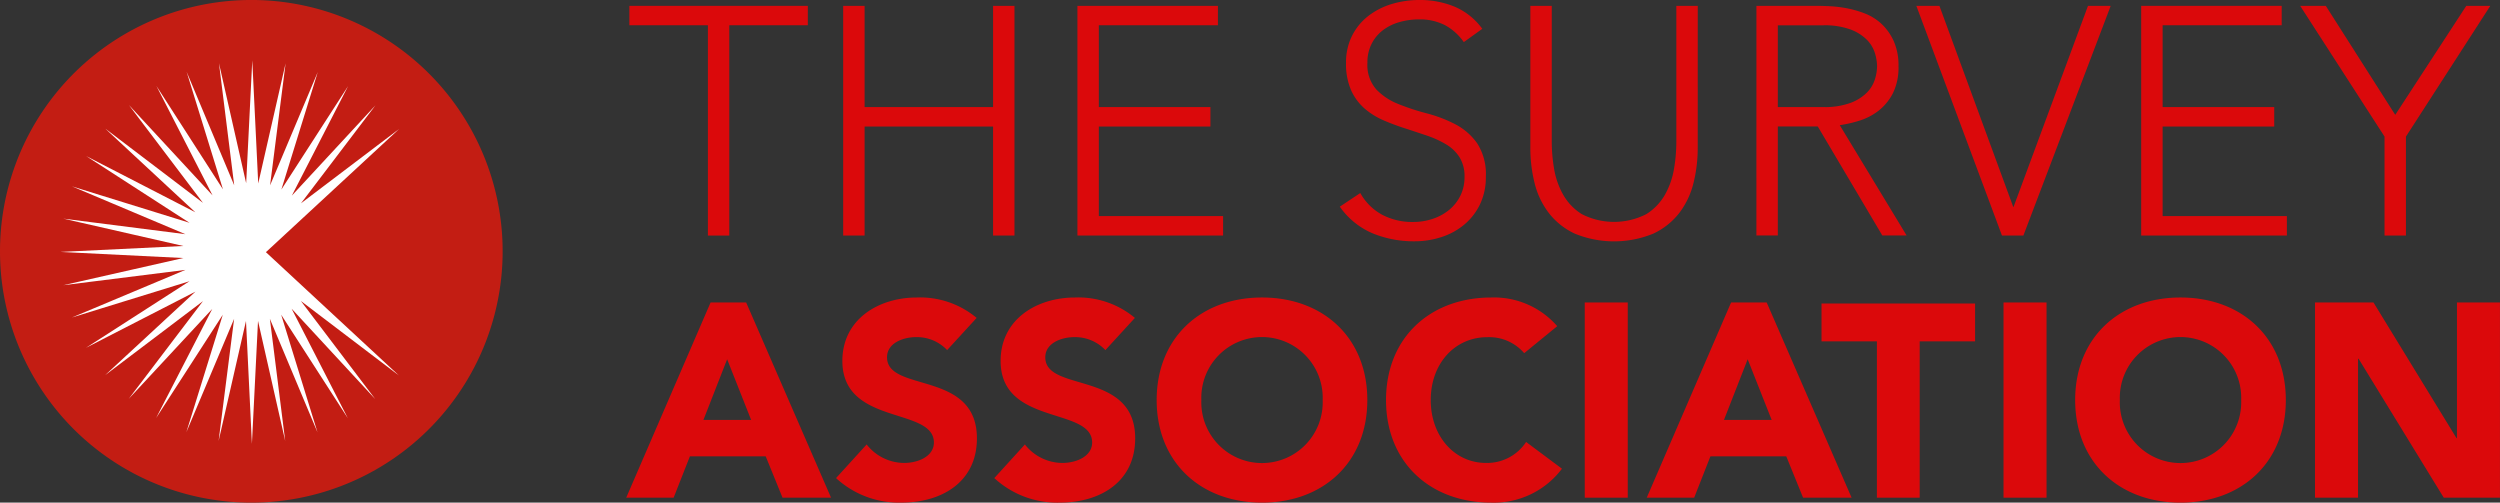 <svg xmlns="http://www.w3.org/2000/svg" xmlns:xlink="http://www.w3.org/1999/xlink" width="173.463" height="34.875" viewBox="0 0 173.463 34.875">
  <rect x="0" y="0" width="173.463" height="34.875" fill="#333333" stroke="none"/>
  <defs>
    <clipPath id="clip-path">
      <rect id="Rectangle_7" data-name="Rectangle 7" width="173.463" height="34.875" fill="none"/>
    </clipPath>
  </defs>
  <g id="tsa-logo-red" transform="translate(0 0)">
    <g id="Group_1" data-name="Group 1" transform="translate(0 0)" clip-path="url(#clip-path)">
      <path id="Path_1" data-name="Path 1" d="M0,17.438A17.438,17.438,0,1,1,17.438,34.875,17.437,17.437,0,0,1,0,17.438" transform="translate(0 0)" fill="#c31d13"/>
      <path id="Path_2" data-name="Path 2" d="M21.289,15.41,24.6,7.546,22.073,15.7,26.7,8.528,22.8,16.122,28.6,9.859l-5.168,6.8L30.241,11.5,21,20.047,30.225,28.6l-6.8-5.168,5.159,6.807-5.8-6.271,3.9,7.6L22.06,24.387l2.52,8.162-3.305-7.877,1.064,8.475-1.887-8.331-.423,8.531-.411-8.526-1.9,8.322,1.076-8.469L15.479,32.54l2.53-8.153-4.63,7.171,3.9-7.574c-5.793,6.245-5.8,6.242-5.8,6.242l5.155-6.782c-6.79,5.144-6.793,5.14-6.793,5.14l6.271-5.8-7.6,3.9L15.7,22.061l-8.162,2.52,7.877-3.305L6.937,22.34l8.331-1.887L6.736,20.03l8.533-.412L6.94,17.72,15.414,18.8,7.543,15.48,15.7,18.009l-7.171-4.63,7.574,3.9c-6.246-5.793-6.242-5.8-6.242-5.8l6.77,5.145C11.491,9.847,11.5,9.842,11.5,9.842l5.8,6.267-3.9-7.6,4.62,7.178L15.5,7.535l3.3,7.872L17.743,6.936l1.887,8.326.424-8.526.413,8.545,1.9-8.338Z" transform="translate(-2.55 -2.55)" fill="#fff"/>
      <path id="Path_3" data-name="Path 3" d="M75.721,2H70.273V.653H82.654V2H77.206V16.591H75.721Z" transform="translate(-26.604 -0.247)" fill="#db090b"/>
      <path id="Path_4" data-name="Path 4" d="M94.145.653h1.486V7.676h8.914V.653h1.486V16.59h-1.486V9.027H95.631V16.59H94.145Z" transform="translate(-35.641 -0.247)" fill="#db090b"/>
      <path id="Path_5" data-name="Path 5" d="M120.3.653h9.748V2h-8.262V7.676h7.743V9.027h-7.743V15.24h8.622v1.35H120.3Z" transform="translate(-45.543 -0.247)" fill="#db090b"/>
      <path id="Path_6" data-name="Path 6" d="M151.022,13.394a3.807,3.807,0,0,0,1.52,1.508,4.462,4.462,0,0,0,2.127.5,4.265,4.265,0,0,0,1.4-.225,3.548,3.548,0,0,0,1.137-.631,2.98,2.98,0,0,0,.766-.979,2.909,2.909,0,0,0,.281-1.294A2.489,2.489,0,0,0,157.9,10.9a2.806,2.806,0,0,0-.934-.889,6.956,6.956,0,0,0-1.317-.6q-.733-.248-1.508-.5a16.1,16.1,0,0,1-1.509-.563,5.04,5.04,0,0,1-1.317-.822,3.656,3.656,0,0,1-.934-1.271,4.543,4.543,0,0,1-.349-1.891,4.1,4.1,0,0,1,.416-1.879,4.011,4.011,0,0,1,1.126-1.374,5.026,5.026,0,0,1,1.632-.833A6.6,6.6,0,0,1,155.141,0a6.278,6.278,0,0,1,2.42.462A4.6,4.6,0,0,1,159.486,2l-1.283.922a3.77,3.77,0,0,0-1.317-1.181,3.818,3.818,0,0,0-1.79-.395,4.863,4.863,0,0,0-1.373.192,3.433,3.433,0,0,0-1.137.562,2.763,2.763,0,0,0-.777.935,2.842,2.842,0,0,0-.293,1.328,2.565,2.565,0,0,0,.608,1.834,4.275,4.275,0,0,0,1.519,1.013,15.992,15.992,0,0,0,1.981.653,9.6,9.6,0,0,1,1.981.754,4.276,4.276,0,0,1,1.519,1.317,3.926,3.926,0,0,1,.608,2.33,4.318,4.318,0,0,1-.405,1.913,4.207,4.207,0,0,1-1.092,1.407,4.711,4.711,0,0,1-1.587.866,6.005,6.005,0,0,1-1.868.293,7.494,7.494,0,0,1-2.9-.552A5.312,5.312,0,0,1,149.6,14.34Z" transform="translate(-56.637 0)" fill="#db090b"/>
      <path id="Path_7" data-name="Path 7" d="M182.484,10.489a10.074,10.074,0,0,1-.293,2.453,5.618,5.618,0,0,1-.979,2.071,4.914,4.914,0,0,1-1.8,1.44,7.182,7.182,0,0,1-5.47,0,4.9,4.9,0,0,1-1.8-1.44,5.6,5.6,0,0,1-.979-2.071,10.073,10.073,0,0,1-.293-2.453V.652h1.486v9.455a11.371,11.371,0,0,0,.157,1.823,5.506,5.506,0,0,0,.62,1.8,3.8,3.8,0,0,0,1.306,1.373,4.915,4.915,0,0,0,4.48,0,3.806,3.806,0,0,0,1.306-1.373,5.52,5.52,0,0,0,.619-1.8A11.368,11.368,0,0,0,181,10.107V.652h1.486Z" transform="translate(-64.687 -0.247)" fill="#db090b"/>
      <path id="Path_8" data-name="Path 8" d="M196.116.653H200.3q.315,0,.856.022a8.931,8.931,0,0,1,1.17.135,7.186,7.186,0,0,1,1.283.36,3.643,3.643,0,0,1,1.171.72,3.753,3.753,0,0,1,.855,1.193,4.111,4.111,0,0,1,.338,1.756,4.019,4.019,0,0,1-.394,1.891,3.677,3.677,0,0,1-.991,1.2,4.152,4.152,0,0,1-1.317.686,8.544,8.544,0,0,1-1.373.316l4.638,7.653H204.85l-4.479-7.564H197.6v7.564h-1.486ZM197.6,7.676h3.152a5.2,5.2,0,0,0,1.9-.293,3.151,3.151,0,0,0,1.137-.72,2.274,2.274,0,0,0,.551-.923,3.211,3.211,0,0,0,.147-.9,3.2,3.2,0,0,0-.147-.9,2.27,2.27,0,0,0-.551-.923,3.16,3.16,0,0,0-1.137-.721,5.209,5.209,0,0,0-1.9-.293H197.6Z" transform="translate(-74.246 -0.247)" fill="#db090b"/>
      <path id="Path_9" data-name="Path 9" d="M213.974.653h1.6l5.133,13.979L225.883.653h1.576L221.4,16.59h-1.486Z" transform="translate(-81.007 -0.247)" fill="#db090b"/>
      <path id="Path_10" data-name="Path 10" d="M239.078.653h9.748V2h-8.262V7.676h7.744V9.027h-7.744V15.24h8.622v1.35H239.078Z" transform="translate(-90.511 -0.247)" fill="#db090b"/>
      <path id="Path_11" data-name="Path 11" d="M262.681,9.724,256.828.653h1.778l4.818,7.564,4.93-7.564h1.666l-5.853,9.071V16.59h-1.486Z" transform="translate(-97.23 -0.247)" fill="#db090b"/>
      <path id="Path_12" data-name="Path 12" d="M69.923,47.316h3.29l1.128-2.869H79.6l1.167,2.869h3.367L78.244,33.772H75.777Zm8.666-5.395H75.28l1.645-4.208Z" transform="translate(-26.472 -12.786)" fill="#db090b" fill-rule="evenodd"/>
      <path id="Path_13" data-name="Path 13" d="M103.106,34.634a6.123,6.123,0,0,0-4.152-1.416c-2.658,0-5.165,1.511-5.165,4.4,0,4.515,6.351,3.176,6.351,5.663,0,.956-1.09,1.416-2.066,1.416a3.318,3.318,0,0,1-2.6-1.282L93.35,45.748a6.43,6.43,0,0,0,4.553,1.7c2.793,0,5.222-1.435,5.222-4.457,0-4.745-6.237-3.157-6.237-5.624,0-1.014,1.167-1.4,2.008-1.4a2.89,2.89,0,0,1,2.162.9Z" transform="translate(-35.341 -12.576)" fill="#db090b"/>
      <path id="Path_14" data-name="Path 14" d="M120.775,34.634a6.123,6.123,0,0,0-4.152-1.416c-2.659,0-5.165,1.511-5.165,4.4,0,4.515,6.351,3.176,6.351,5.663,0,.956-1.091,1.416-2.066,1.416a3.318,3.318,0,0,1-2.6-1.282l-2.123,2.334a6.43,6.43,0,0,0,4.553,1.7c2.793,0,5.222-1.435,5.222-4.457,0-4.745-6.237-3.157-6.237-5.624,0-1.014,1.167-1.4,2.008-1.4a2.89,2.89,0,0,1,2.162.9Z" transform="translate(-42.03 -12.576)" fill="#db090b"/>
      <path id="Path_15" data-name="Path 15" d="M129.15,40.334c0,4.343,3.08,7.117,7.308,7.117s7.308-2.774,7.308-7.117-3.08-7.116-7.308-7.116-7.308,2.774-7.308,7.116m3.1,0a4.212,4.212,0,1,1,8.418,0,4.212,4.212,0,1,1-8.418,0" transform="translate(-48.894 -12.576)" fill="#db090b" fill-rule="evenodd"/>
      <path id="Path_16" data-name="Path 16" d="M166.637,35.208a5.813,5.813,0,0,0-4.572-1.99c-4.228,0-7.307,2.774-7.307,7.116s3.08,7.117,7.307,7.117a5.911,5.911,0,0,0,4.9-2.353l-2.487-1.856a3.24,3.24,0,0,1-2.793,1.454c-2.161,0-3.825-1.836-3.825-4.362s1.664-4.362,3.922-4.362a3.2,3.2,0,0,1,2.563,1.109Z" transform="translate(-58.588 -12.576)" fill="#db090b"/>
      <rect id="Rectangle_5" data-name="Rectangle 5" width="2.984" height="13.544" transform="translate(109.958 20.987)" fill="#db090b"/>
      <path id="Path_17" data-name="Path 17" d="M183.871,47.316h3.29l1.128-2.869h5.261l1.166,2.869h3.367l-5.892-13.544h-2.468Zm8.666-5.395h-3.309l1.645-4.208Z" transform="translate(-69.61 -12.786)" fill="#db090b" fill-rule="evenodd"/>
      <path id="Path_18" data-name="Path 18" d="M207.226,47.36h2.969V36.514h3.844V33.888H203.383v2.626h3.843Z" transform="translate(-76.997 -12.829)" fill="#db090b"/>
      <rect id="Rectangle_6" data-name="Rectangle 6" width="2.984" height="13.544" transform="translate(139.015 20.987)" fill="#db090b"/>
      <path id="Path_19" data-name="Path 19" d="M231.706,40.334c0,4.343,3.08,7.117,7.308,7.117s7.308-2.774,7.308-7.117-3.08-7.116-7.308-7.116-7.308,2.774-7.308,7.116m3.1,0a4.212,4.212,0,1,1,8.418,0,4.212,4.212,0,1,1-8.418,0" transform="translate(-87.72 -12.576)" fill="#db090b" fill-rule="evenodd"/>
      <path id="Path_20" data-name="Path 20" d="M258.483,47.317h2.985V37.675h.038l5.911,9.642h3.9V33.773h-2.984v9.411H268.3l-5.759-9.411h-4.055Z" transform="translate(-97.857 -12.786)" fill="#db090b"/>
    </g>
  </g>
</svg>
